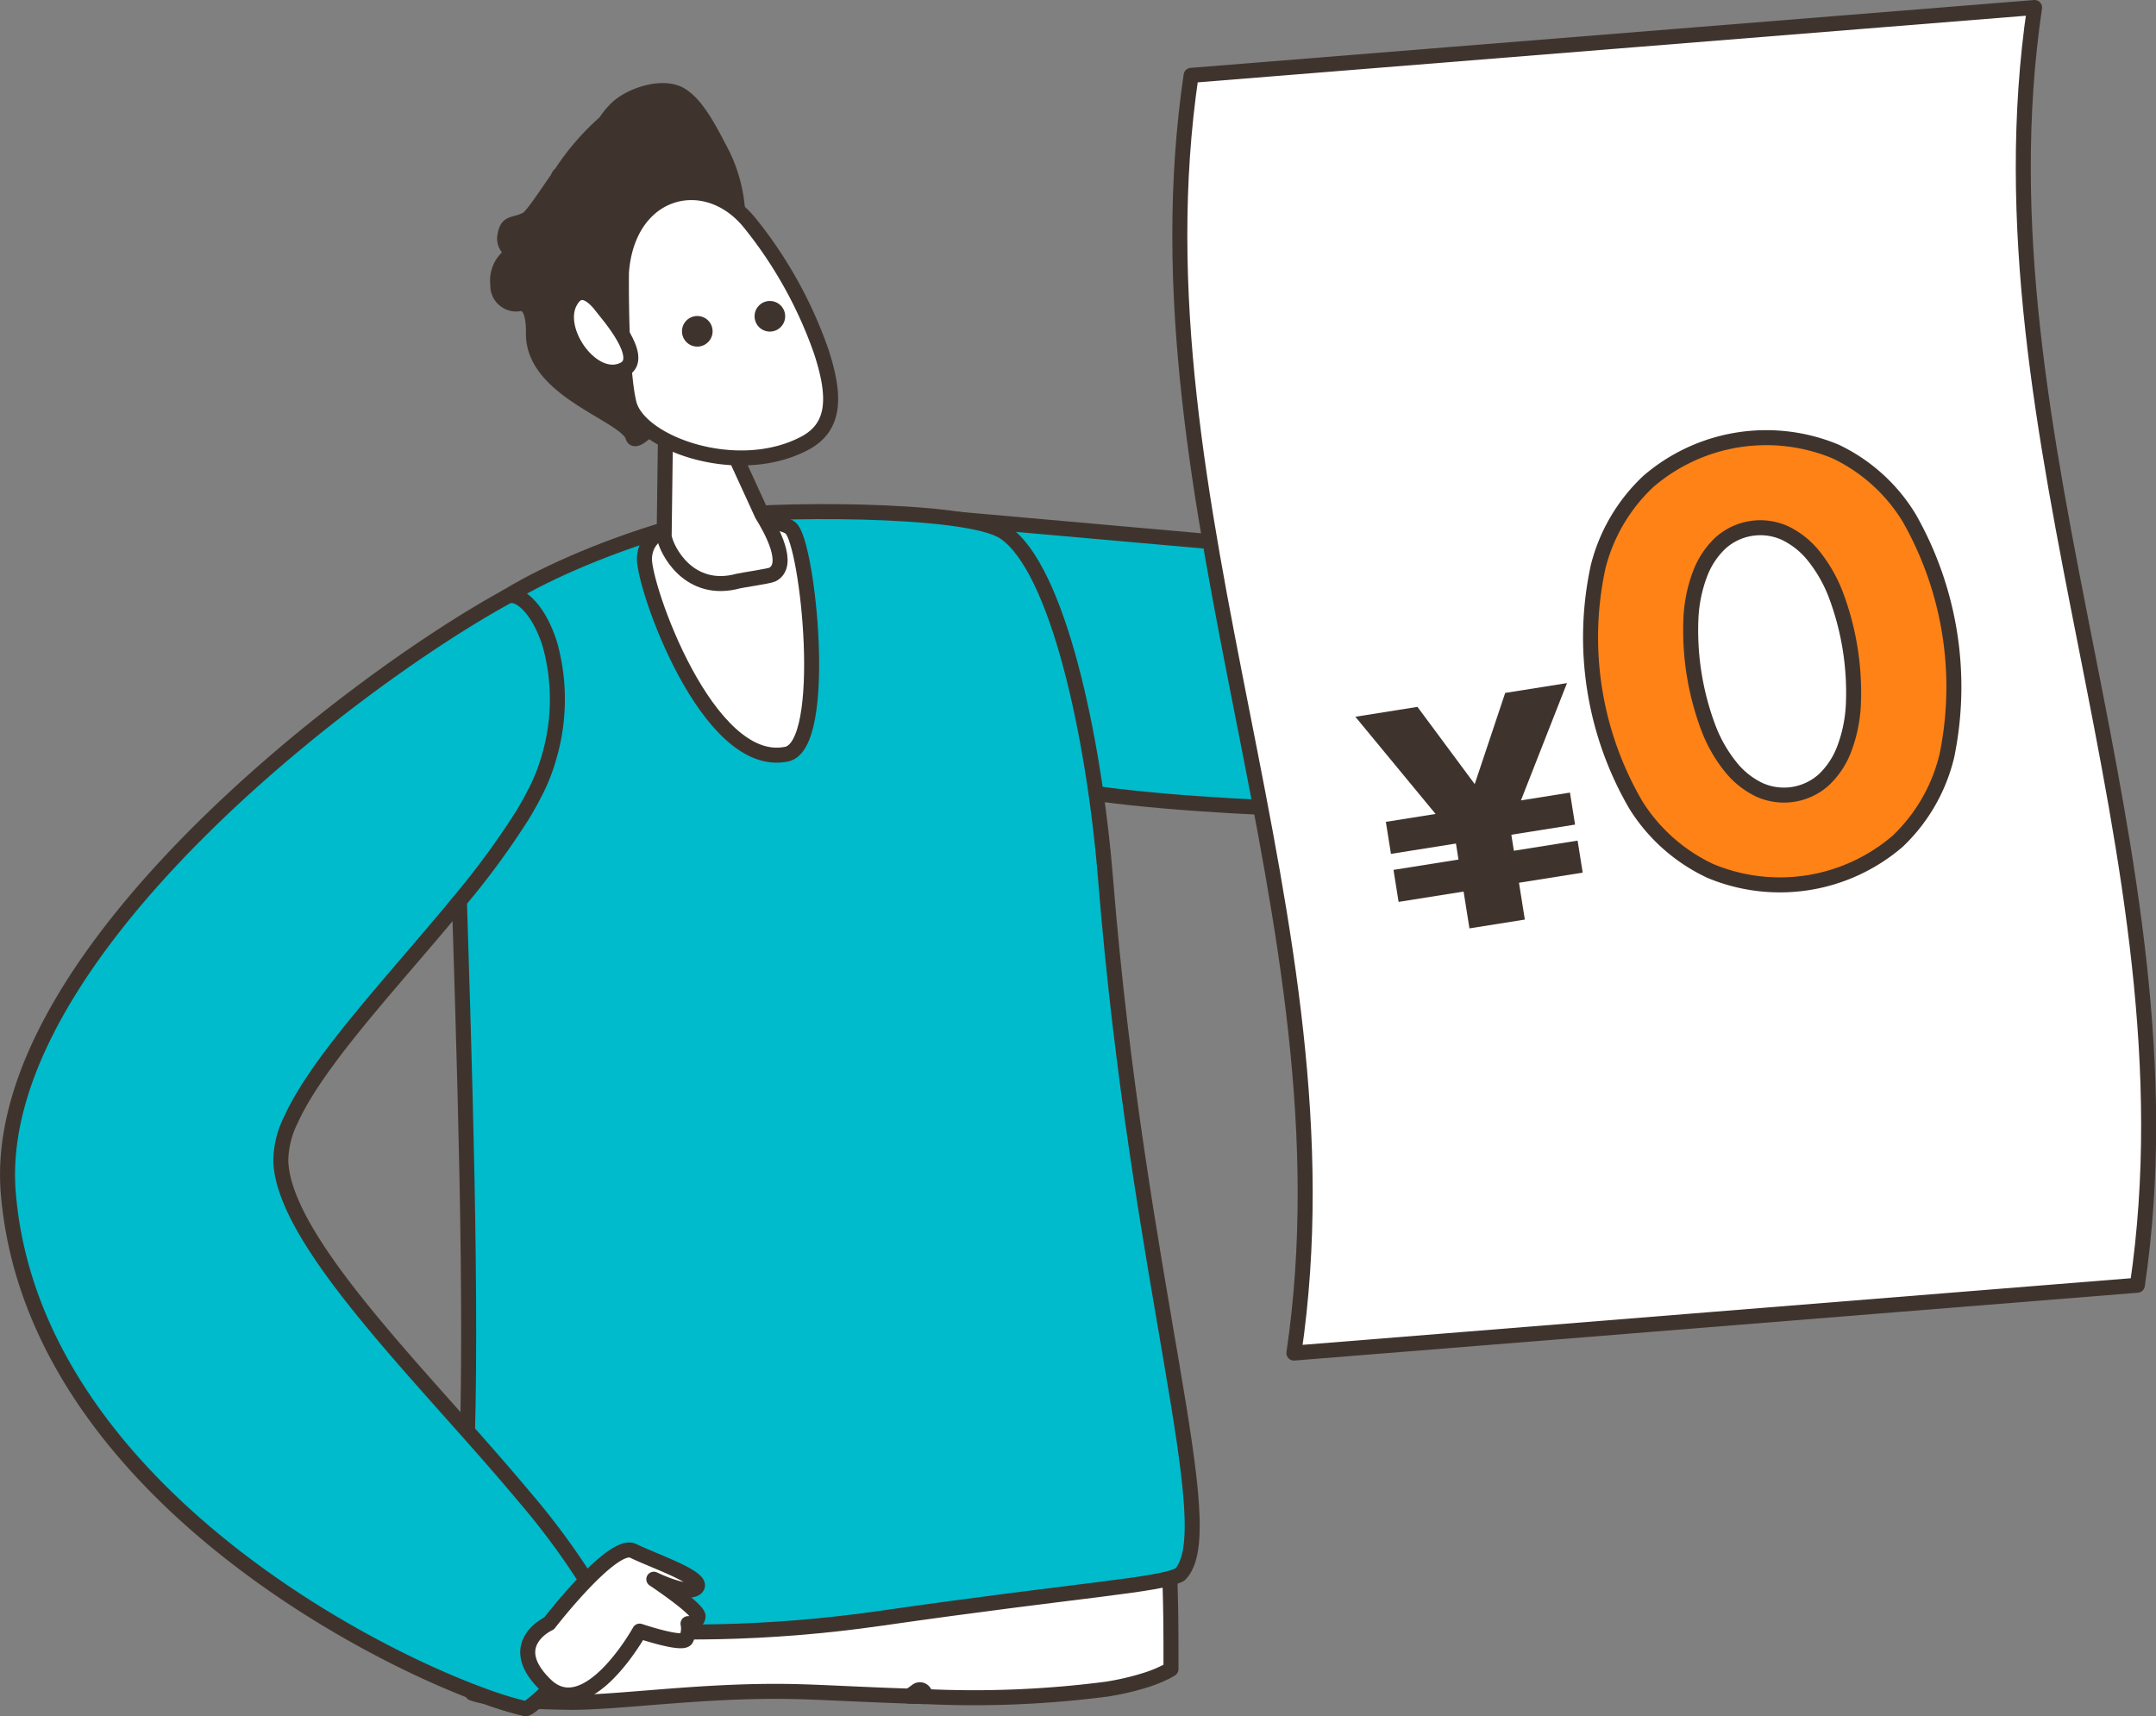 <svg xmlns="http://www.w3.org/2000/svg" width="211.533" height="168.388" viewBox="0 0 211.533 168.388"><rect x="0" y="0" width="211.533" height="168.388" fill="#808080" stroke="none"/><g id="people5" transform="translate(105.776 84.197)"><g id="&#x30B0;&#x30EB;&#x30FC;&#x30D7;_4810" data-name="&#x30B0;&#x30EB;&#x30FC;&#x30D7; 4810" transform="translate(-105.036 -83.46)"><g id="&#x30B0;&#x30EB;&#x30FC;&#x30D7;_4809" data-name="&#x30B0;&#x30EB;&#x30FC;&#x30D7; 4809"><path id="&#x30D1;&#x30B9;_11072" data-name="&#x30D1;&#x30B9; 11072" d="M377.57,241.665l45.839,4.068s22.963-22.592,31.518-21.209,10.818,10.974,6.531,17.566-26.282,27.4-34.319,28-38.317-.34-43.266-3.282S372.569,247.656,377.57,241.665Z" transform="translate(-284.219 -191.446)" fill="#00bbcb" stroke="#3f342d" stroke-linecap="round" stroke-linejoin="round" stroke-width="1.473"></path><path id="&#x30D1;&#x30B9;_11073" data-name="&#x30D1;&#x30B9; 11073" d="M200.485,139.087a1.457,1.457,0,0,1-.918-1.722c.243-1.348.864-.891,2.112-1.53.53-.271,1.676-2.062,3.086-4.083a.626.626,0,0,1,.251-.379l.032-.024a24.23,24.23,0,0,1,4.364-5.046,7.387,7.387,0,0,1,1.194-1.444c1.44-1.3,4.7-2.353,6.406-1.1.68.5,1.659,1.326,3.482,4.928a14.857,14.857,0,0,1,1.915,6.847c2.814,7.089-9.723,23.8-10.3,21.629S202.263,152.7,202.353,147c.052-3.278-1.31-2.9-1.31-2.9a1.81,1.81,0,0,1-2.185-1.888A3.1,3.1,0,0,1,200.485,139.087Z" transform="translate(-150.755 -115.046)" fill="#3f342d" stroke="#3f342d" stroke-linecap="round" stroke-linejoin="round" stroke-width="1.473"></path><path id="&#x30D1;&#x30B9;_11074" data-name="&#x30D1;&#x30B9; 11074" d="M257.253,594.536c-.137.084-.279.162-.426.239a13.023,13.023,0,0,1-1.773.745,26.206,26.206,0,0,1-4.107.98,101.26,101.26,0,0,1-17.857.727c-.516-.012-1.028-.028-1.532-.044l-1.187-.042c-.49-.016-.974-.036-1.453-.054-3.136-.127-5.916-.273-7.962-.333-.128,0-.251-.008-.373-.01l-.249-.006c-8.977-.2-17.337,1.12-22.207,1.054l-.735-.012c-.624-.014-1.477-.034-2.417-.076-.54.466-.935.735-1.072.7a34.848,34.848,0,0,1-3.838-1.166c-.211-.038-.413-.08-.6-.124a6.875,6.875,0,0,1-.757-.219c.014-.048.026-.1.04-.147.7-2.678,1.363-5.221,1.995-7.612,1.16-4.374,2.206-8.235,3.108-11.463a106.538,106.538,0,0,1,3.226-10.369c4.449-9.826,38.275-22.572,47.2-24.672.486,7.371,3.144,12.669,6.7,19.306,1.217,2.272,2.54,4.7,3.917,7.422.849,1.68,1.465,4.9,1.855,9.387.008.076.014.149.02.225l.012.146c.014.145.026.293.036.44q.024.317.048.646c.014.187.028.379.04.57.01.143.02.287.028.43.012.179.024.361.034.544q.021.317.036.64.036.646.066,1.317c.018.383.034.769.048,1.164.01.247.018.5.026.749.02.566.036,1.146.052,1.736.008.341.016.688.022,1.036s.012.711.018,1.072Q257.262,591.891,257.253,594.536Z" transform="translate(-143.106 -431.492)" fill="#fff" stroke="#3f342d" stroke-linecap="round" stroke-linejoin="round" stroke-width="1.473"></path><path id="&#x30D1;&#x30B9;_11075" data-name="&#x30D1;&#x30B9; 11075" d="M180.518,304.542c1.671-4.975,17.836-11.221,25.452-12.58,4.218-.753,24.614-1.016,28.332,1.515,5.2,3.538,8.78,19.956,9.913,34.034,3.2,39.751,11.621,63.987,7.284,68.237-2.005,1.056-9.465,1.428-29.387,4.291-22.668,3.258-39.619-.289-42.185-1.622C184.25,386.682,179.255,308.3,180.518,304.542Z" transform="translate(-136.482 -241.977)" fill="#00bbcb" stroke="#3f342d" stroke-linecap="round" stroke-linejoin="round" stroke-width="1.473"></path><path id="&#x30D1;&#x30B9;_11076" data-name="&#x30D1;&#x30B9; 11076" d="M260.506,295.717s-2.908.427-3.026,3.109,6.169,20.805,13.931,19.24c4.212-.85,2.129-20.689.426-22.177S260.506,295.717,260.506,295.717Z" transform="translate(-194.991 -244.798)" fill="#fff" stroke="#3f342d" stroke-linecap="round" stroke-linejoin="round" stroke-width="1.473"></path><path id="&#x30D1;&#x30B9;_11077" data-name="&#x30D1;&#x30B9; 11077" d="M364.745,762.9c-.516-.012-1.028-.028-1.532-.044a7.917,7.917,0,0,0,.753-.52.5.5,0,0,1,.779.564Z" transform="translate(-274.762 -597.163)" fill="#fff" stroke="#3f342d" stroke-linecap="round" stroke-linejoin="round" stroke-width="1.473"></path><path id="&#x30D1;&#x30B9;_11078" data-name="&#x30D1;&#x30B9; 11078" d="M265.535,240.383l-.176,13.592c.2,1.333,2.424,5.717,7.284,4.39.275-.075,3.033-.48,3.328-.632,1.842-.944-.106-4.442-1-5.876l-6.089-13.287Z" transform="translate(-200.937 -202.089)" fill="#fff" stroke="#3f342d" stroke-linecap="round" stroke-linejoin="round" stroke-width="1.473"></path><path id="&#x30D1;&#x30B9;_11079" data-name="&#x30D1;&#x30B9; 11079" d="M61.024,426.356a32.875,32.875,0,0,1-4.812,5.9c-.5.494-.958.929-1.345,1.261-.54.466-.935.735-1.072.7a34.836,34.836,0,0,1-3.838-1.166q-.634-.227-1.317-.49c-.267-.1-.538-.209-.817-.321-14.374-5.735-42.587-22.446-44.749-48.6-1.917-23.164,33.961-50.357,48.874-58.506a.065.065,0,0,1,.016-.01h0c1.156-.63,3.2,1.211,4.276,4.764a20.14,20.14,0,0,1-.134,11.053,18.148,18.148,0,0,1-1.323,3.342c-.39.779-.841,1.578-1.341,2.393a78.334,78.334,0,0,1-6.107,8.309q-.251.308-.508.616c-6.143,7.43-13.422,15.086-16.03,20.852a9.276,9.276,0,0,0-.988,3.993c0,.02,0,.04,0,.06.251,6.608,9.674,16.76,18.32,26.5,1.05,1.182,2.086,2.355,3.094,3.519.863,1,1.706,1.983,2.517,2.955a71.821,71.821,0,0,1,6.043,8.154,25.3,25.3,0,0,1,1.662,3.16C61.584,425.116,61.4,425.67,61.024,426.356Z" transform="translate(-3 -267.301)" fill="#00bbcb" stroke="#3f342d" stroke-linecap="round" stroke-linejoin="round" stroke-width="1.473"></path><path id="&#x30D1;&#x30B9;_11080" data-name="&#x30D1;&#x30B9; 11080" d="M212.946,713.588s6.255-8.1,8.243-7.122,6.968,2.656,6.247,3.577-4.213-.789-4.213-.789,4.425,2.937,4.339,3.666-.982.691-.982.691a2.345,2.345,0,0,1-.193,1.521c-.389.623-4.555-.787-4.555-.787s-5.132,9.267-9.24,5.268S212.946,713.588,212.946,713.588Z" transform="translate(-159.814 -555.031)" fill="#fff" stroke="#3f342d" stroke-linecap="round" stroke-linejoin="round" stroke-width="1.473"></path><path id="&#x30D1;&#x30B9;_11081" data-name="&#x30D1;&#x30B9; 11081" d="M248.279,171.78s-.119,9.238.734,12.834c.932,3.928,10.607,7.462,17.25,3.945,3.068-1.624,3.021-4.7,1.619-9a42.176,42.176,0,0,0-6.96-12.552C256.63,161.608,248.89,163.513,248.279,171.78Z" transform="translate(-188.046 -145.803)" fill="#fff" stroke="#3f342d" stroke-linecap="round" stroke-linejoin="round" stroke-width="1.473"></path><path id="&#x30D1;&#x30B9;_11082" data-name="&#x30D1;&#x30B9; 11082" d="M229.871,205.392c-.793-1.073-2.22-2.483-3.233-.523-1.473,2.85,2.346,8.09,5.319,6.565C234.164,210.3,230.288,205.956,229.871,205.392Z" transform="translate(-171.477 -175.924)" fill="#fff" stroke="#3f342d" stroke-linecap="round" stroke-linejoin="round" stroke-width="1.473"></path><path id="&#x30D1;&#x30B9;_11083" data-name="&#x30D1;&#x30B9; 11083" d="M565.351,215.375l-82.756,6.657c6.259-42.418-16.345-82.956-10.085-125.375L555.265,90C549.006,132.418,571.61,172.957,565.351,215.375Z" transform="translate(-356.386 -90)" fill="#fff" stroke="#3f342d" stroke-linecap="round" stroke-linejoin="round" stroke-width="1.473"></path><path id="&#x30D1;&#x30B9;_11084" data-name="&#x30D1;&#x30B9; 11084" d="M562.3,359.968l-6.063.964-2.99,8.947-5.618-7.578-6.094.969,7.872,9.538-4.879.776.5,3.141,6.377-1.014.25,1.571-6.377,1.014.5,3.141,6.377-1.014.575,3.613,5.435-.864-.575-3.613,6.252-.994-.5-3.141-6.252.994-.25-1.571,6.252-.994-.5-3.142-4.81.765Z" transform="translate(-409.297 -293.677)" fill="#3f342d"></path><path id="&#x30D1;&#x30B9;_11085" data-name="&#x30D1;&#x30B9; 11085" d="M636.045,274.526a17.242,17.242,0,0,1,4.949-8.425,17.726,17.726,0,0,1,18.37-2.921,17.016,17.016,0,0,1,7.2,6.493,33.528,33.528,0,0,1,3.711,23.337,17.018,17.018,0,0,1-4.829,8.406,17.727,17.727,0,0,1-18.37,2.922,17.239,17.239,0,0,1-7.318-6.475,32.668,32.668,0,0,1-3.711-23.337ZM646.86,290.26a14.085,14.085,0,0,0,2.213,3.882,8.055,8.055,0,0,0,2.842,2.247,5.856,5.856,0,0,0,6.283-1,8.079,8.079,0,0,0,2-3.018,14.113,14.113,0,0,0,.9-4.376,27.243,27.243,0,0,0-1.7-10.711,14.115,14.115,0,0,0-2.213-3.882,8.078,8.078,0,0,0-2.842-2.247,5.856,5.856,0,0,0-6.283,1,8.065,8.065,0,0,0-2,3.018,14.086,14.086,0,0,0-.9,4.376,27.244,27.244,0,0,0,1.7,10.711Z" transform="translate(-479.997 -219.609)" fill="#ff8216" stroke="#3f342d" stroke-linecap="round" stroke-linejoin="round" stroke-width="1.473"></path></g><ellipse id="&#x6955;&#x5186;&#x5F62;_434" data-name="&#x6955;&#x5186;&#x5F62; 434" cx="1.502" cy="1.502" rx="1.502" ry="1.502" transform="translate(66.172 30.269)" fill="#3f342d"></ellipse><ellipse id="&#x6955;&#x5186;&#x5F62;_435" data-name="&#x6955;&#x5186;&#x5F62; 435" cx="1.502" cy="1.502" rx="1.502" ry="1.502" transform="translate(73.293 28.796)" fill="#3f342d"></ellipse></g></g></svg>